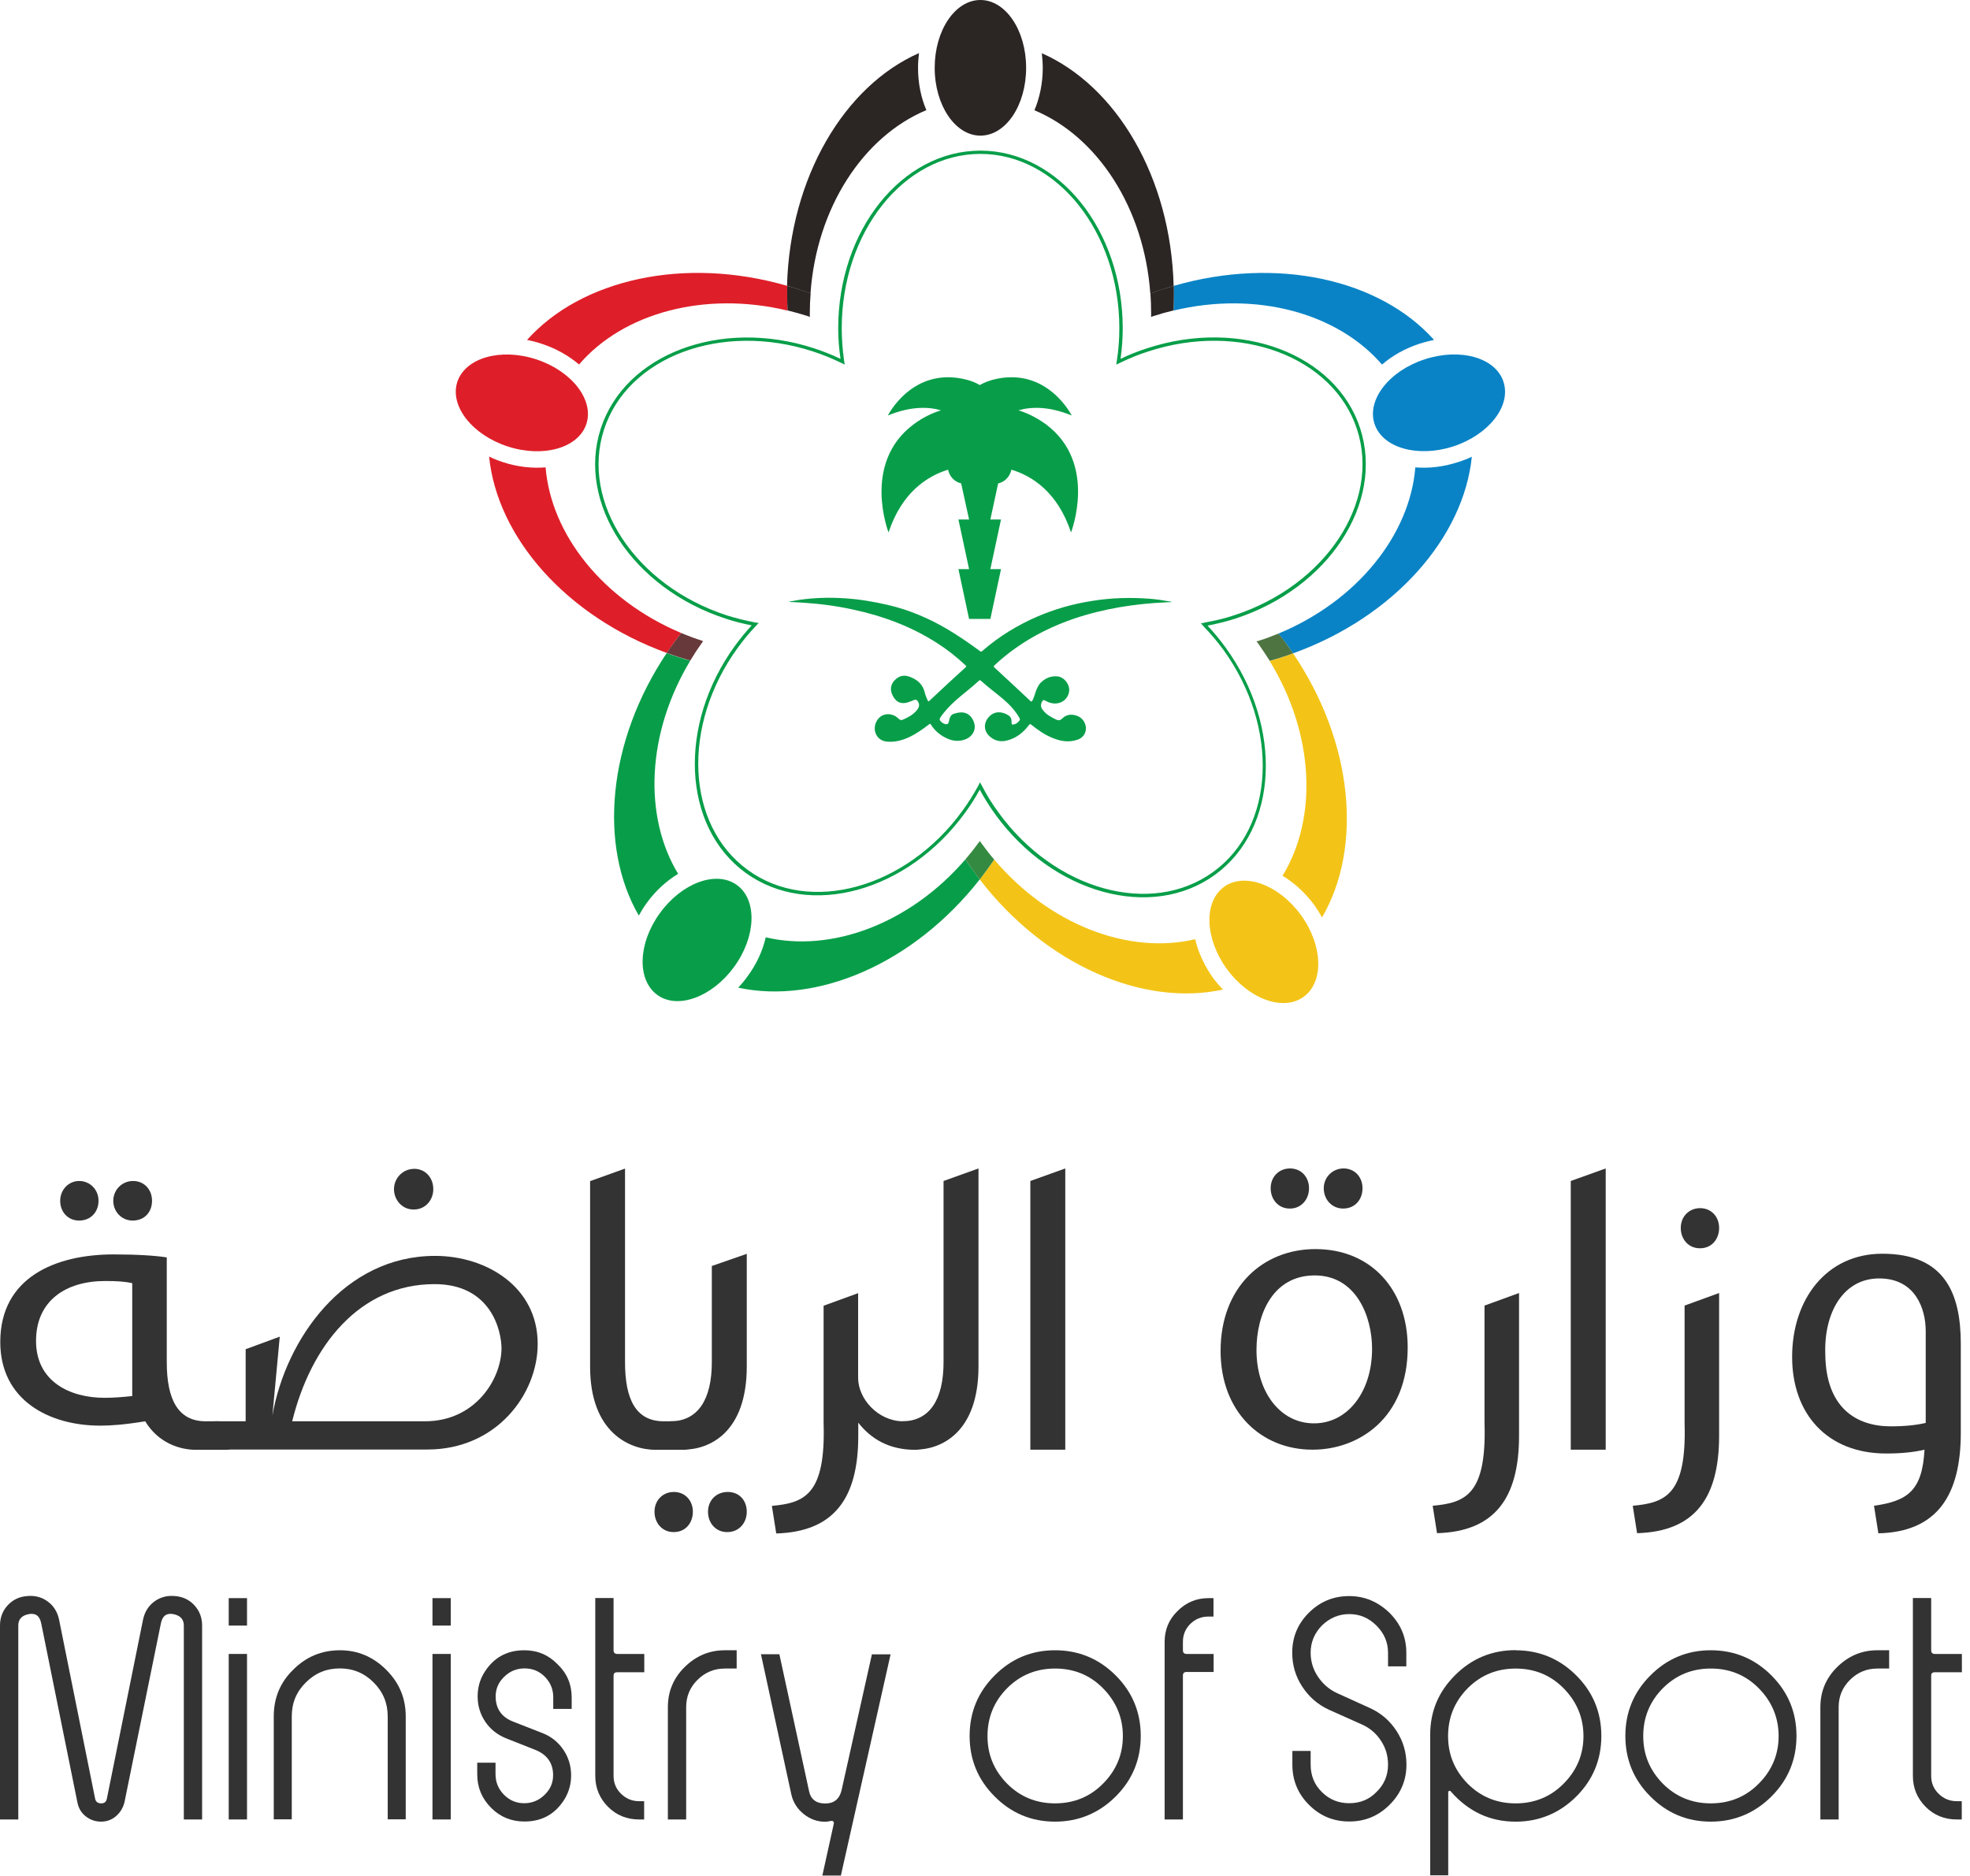 <svg width="168" height="160" viewBox="0 0 168 160" fill="none" xmlns="http://www.w3.org/2000/svg">
<g id="Group">
<g id="Group_2">
<path id="Vector" d="M80.85 40.057C80.966 40.639 81.408 41.105 81.978 41.233V41.279L82.642 44.305H81.734L82.642 48.541H81.734L82.642 52.789H84.457L85.365 48.541H84.457L85.365 44.305H84.457L85.121 41.233C85.691 41.105 86.133 40.639 86.25 40.057C88.019 40.593 90.195 41.966 91.336 45.411C91.336 45.411 93.64 39.522 89.217 36.205C88.403 35.611 87.6 35.227 86.855 34.995C87.995 34.669 89.485 34.657 91.394 35.437C91.394 35.437 89.276 31.189 84.667 32.388C84.248 32.504 83.876 32.655 83.55 32.842C83.224 32.644 82.851 32.492 82.444 32.388C77.835 31.189 75.717 35.437 75.717 35.437C77.626 34.657 79.116 34.669 80.245 34.995C79.5 35.227 78.697 35.6 77.894 36.205C73.471 39.522 75.775 45.411 75.775 45.411C76.916 41.966 79.104 40.593 80.861 40.057" fill="#089E49"/>
<path id="Vector_2" d="M69.118 25.034C69.63 17.714 73.622 11.639 78.999 9.393C78.545 8.334 78.289 7.112 78.289 5.773C78.289 5.343 78.324 4.936 78.371 4.528C72.004 7.333 67.373 15.119 67.117 24.371C67.419 24.464 67.722 24.557 68.024 24.65C68.385 24.767 68.746 24.895 69.118 25.023" fill="#2B2524"/>
<path id="Vector_3" d="M100.087 24.383C99.843 15.119 95.211 7.345 88.845 4.54C88.891 4.947 88.926 5.366 88.926 5.785C88.926 7.112 88.659 8.346 88.216 9.405C93.593 11.651 97.573 17.726 98.097 25.035C98.458 24.907 98.819 24.779 99.191 24.662C99.482 24.569 99.785 24.476 100.087 24.395" fill="#2B2524"/>
<path id="Vector_4" d="M83.608 11.568C85.773 11.568 87.507 8.985 87.507 5.784C87.507 2.584 85.761 0 83.608 0C81.455 0 79.71 2.584 79.71 5.784C79.71 8.985 81.467 11.568 83.608 11.568Z" fill="#2B2524"/>
<path id="Vector_5" d="M120.698 39.862C120.233 45.623 115.741 51.255 109.026 54.037C109.258 54.34 109.491 54.654 109.735 54.956C109.91 55.212 110.085 55.468 110.271 55.724C118.918 52.605 124.818 45.832 125.517 38.954C125.156 39.129 124.772 39.28 124.353 39.408C123.084 39.827 121.839 39.955 120.698 39.862Z" fill="#0983C6"/>
<path id="Vector_6" d="M100.076 26.488C107.152 24.789 114.077 26.709 117.859 31.096C118.72 30.34 119.814 29.723 121.083 29.304C121.49 29.176 121.897 29.071 122.293 28.99C117.684 23.834 108.921 21.833 100.099 24.381C100.099 24.637 100.111 24.893 100.111 25.149C100.111 25.592 100.099 26.034 100.076 26.476" fill="#0983C6"/>
<path id="Vector_7" d="M98.155 27.035C98.225 27.012 98.283 26.989 98.341 26.965C98.923 26.779 99.494 26.616 100.075 26.477C100.099 26.034 100.11 25.592 100.11 25.15C100.11 24.894 100.11 24.638 100.099 24.382C99.808 24.475 99.494 24.556 99.203 24.649C98.83 24.766 98.469 24.894 98.109 25.022C98.144 25.569 98.167 26.104 98.167 26.674C98.167 26.791 98.167 26.907 98.167 27.035" fill="#2B2524"/>
<path id="Vector_8" d="M128.216 32.561C127.553 30.513 124.55 29.652 121.513 30.641C118.475 31.619 116.543 34.098 117.218 36.146C117.882 38.194 120.884 39.055 123.922 38.078C126.96 37.089 128.891 34.621 128.216 32.573" fill="#0983C6"/>
<path id="Vector_9" d="M108.269 56.364C112.075 62.556 112.401 69.748 109.375 74.694C110.364 75.288 111.295 76.126 112.086 77.197C112.331 77.546 112.552 77.895 112.738 78.256C116.218 72.285 115.426 63.336 110.271 55.724C109.98 55.829 109.677 55.934 109.386 56.039C109.025 56.155 108.653 56.271 108.269 56.376" fill="#F3C417"/>
<path id="Vector_10" d="M83.55 75.008C89.194 82.328 97.504 85.878 104.289 84.4C104.009 84.109 103.73 83.783 103.474 83.446C102.706 82.363 102.182 81.223 101.926 80.106C96.27 81.444 89.508 78.895 84.783 73.309C84.597 73.6 84.388 73.891 84.178 74.17C83.98 74.449 83.771 74.729 83.55 74.996" fill="#F3C417"/>
<path id="Vector_11" d="M104.381 75.646C102.636 76.915 102.74 80.034 104.614 82.629C106.488 85.213 109.432 86.284 111.178 85.015C112.924 83.746 112.819 80.616 110.934 78.032C109.048 75.448 106.115 74.378 104.37 75.646" fill="#F3C417"/>
<path id="Vector_12" d="M56.864 55.687C51.789 63.263 51.033 72.155 54.478 78.09C54.676 77.729 54.885 77.38 55.141 77.031C55.909 75.96 56.852 75.122 57.83 74.529C54.85 69.618 55.153 62.507 58.865 56.35C58.528 56.257 58.19 56.152 57.83 56.036C57.504 55.931 57.178 55.827 56.852 55.699" fill="#089E49"/>
<path id="Vector_13" d="M82.327 73.297C77.602 78.778 70.91 81.269 65.301 79.942C65.045 81.071 64.533 82.212 63.741 83.282C63.497 83.632 63.229 83.946 62.95 84.237C69.688 85.692 77.905 82.2 83.549 75.008C83.386 74.787 83.212 74.566 83.061 74.344C82.805 73.995 82.56 73.646 82.327 73.297Z" fill="#089E49"/>
<path id="Vector_14" d="M62.846 75.485C61.1 74.216 58.156 75.287 56.282 77.871C54.397 80.454 54.304 83.573 56.049 84.853C57.783 86.122 60.728 85.04 62.602 82.468C64.487 79.884 64.592 76.753 62.846 75.485Z" fill="#089E49"/>
<path id="Vector_15" d="M67.14 24.382C58.319 21.822 49.555 23.847 44.947 28.991C45.342 29.073 45.738 29.166 46.145 29.305C47.414 29.712 48.496 30.341 49.381 31.086C53.14 26.698 60.088 24.79 67.164 26.489C67.14 26.047 67.129 25.604 67.129 25.15C67.129 24.894 67.129 24.638 67.14 24.382Z" fill="#DE1F29"/>
<path id="Vector_16" d="M58.097 53.99C51.44 51.197 46.994 45.599 46.529 39.862C45.377 39.955 44.131 39.827 42.863 39.408C42.467 39.28 42.071 39.117 41.711 38.942C42.397 45.809 48.263 52.559 56.863 55.689C57.061 55.398 57.282 55.084 57.492 54.793C57.678 54.526 57.899 54.258 58.097 53.99Z" fill="#DE1F29"/>
<path id="Vector_17" d="M69.061 27.035C69.061 26.919 69.061 26.802 69.061 26.674C69.061 26.116 69.084 25.569 69.131 25.022C68.77 24.894 68.409 24.766 68.037 24.649C67.734 24.556 67.431 24.452 67.14 24.382C67.129 24.626 67.129 24.894 67.129 25.15C67.129 25.604 67.141 26.046 67.164 26.477C67.734 26.616 68.304 26.779 68.898 26.965C68.956 26.989 69.014 27.012 69.072 27.035" fill="#2B2524"/>
<path id="Vector_18" d="M50.009 36.148C50.672 34.099 48.752 31.632 45.715 30.643C42.677 29.654 39.674 30.526 38.999 32.575C38.336 34.635 40.268 37.09 43.305 38.08C46.343 39.069 49.346 38.196 50.009 36.148Z" fill="#DE1F29"/>
<path id="Vector_19" d="M115.997 36.542C113.937 30.188 105.79 27.104 97.841 29.699C97.038 29.955 96.282 30.258 95.56 30.607C95.677 29.757 95.746 28.896 95.746 28C95.746 19.644 90.3 12.847 83.608 12.847C76.916 12.847 71.481 19.644 71.481 28C71.481 28.884 71.551 29.757 71.679 30.607C70.946 30.258 70.189 29.955 69.398 29.699C61.449 27.116 53.303 30.188 51.231 36.554C49.171 42.908 53.943 50.182 61.891 52.766C62.624 53.01 63.369 53.196 64.103 53.336C63.614 53.871 63.137 54.453 62.683 55.07C57.771 61.832 58.191 70.525 63.59 74.447C69.014 78.37 77.393 76.077 82.305 69.315C82.77 68.675 83.189 68.023 83.55 67.348C83.945 68.07 84.388 68.791 84.9 69.49C89.811 76.24 98.202 78.544 103.614 74.61C109.025 70.677 109.421 61.983 104.521 55.233C104.044 54.57 103.521 53.941 102.974 53.359C103.765 53.208 104.545 53.022 105.336 52.766C113.285 50.182 118.056 42.908 115.997 36.542ZM102.753 53.103C102.625 53.127 102.52 53.15 102.403 53.161C102.485 53.243 102.566 53.324 102.636 53.417C103.23 54.034 103.788 54.686 104.312 55.396C109.118 62.03 108.746 70.537 103.462 74.366C98.179 78.207 89.962 75.937 85.156 69.303C84.62 68.57 84.143 67.814 83.748 67.034C83.689 66.929 83.631 66.825 83.573 66.72C83.526 66.813 83.468 66.929 83.422 67.022C83.026 67.744 82.584 68.454 82.083 69.141C77.277 75.774 69.049 78.044 63.777 74.203C58.481 70.362 58.109 61.855 62.927 55.233C63.404 54.57 63.916 53.965 64.452 53.394C64.533 53.301 64.615 53.22 64.708 53.138C64.591 53.115 64.463 53.103 64.359 53.08C63.567 52.929 62.776 52.731 61.984 52.486C54.187 49.949 49.497 42.839 51.51 36.636C53.524 30.432 61.507 27.43 69.305 29.967C70.143 30.235 70.957 30.572 71.725 30.945C71.83 30.991 71.935 31.049 72.04 31.096C72.016 30.979 72.005 30.863 71.982 30.747C71.853 29.851 71.784 28.931 71.784 27.988C71.784 19.795 77.079 13.127 83.608 13.127C90.137 13.127 95.456 19.807 95.456 27.988C95.456 28.931 95.386 29.851 95.246 30.747C95.223 30.863 95.211 30.979 95.199 31.096C95.293 31.049 95.409 30.991 95.514 30.945C96.293 30.572 97.085 30.235 97.946 29.967C105.732 27.43 113.704 30.421 115.729 36.624C117.742 42.839 113.041 49.938 105.255 52.475C104.417 52.754 103.579 52.952 102.753 53.092" fill="#089E49"/>
<path id="Vector_20" d="M109.735 54.954C109.503 54.64 109.27 54.337 109.025 54.035C108.478 54.256 107.92 54.477 107.338 54.652C107.28 54.675 107.21 54.687 107.152 54.71C107.198 54.757 107.233 54.803 107.28 54.861C107.629 55.362 107.966 55.862 108.281 56.362C108.653 56.258 109.025 56.153 109.398 56.025C109.689 55.932 109.991 55.827 110.271 55.722C110.096 55.466 109.91 55.21 109.735 54.954Z" fill="#4E7442"/>
<path id="Vector_21" d="M83.725 71.97C83.666 71.889 83.62 71.807 83.562 71.726C83.55 71.761 83.527 71.772 83.503 71.807C83.131 72.319 82.735 72.82 82.328 73.297C82.561 73.646 82.805 73.995 83.049 74.344C83.212 74.566 83.375 74.787 83.55 75.008C83.76 74.74 83.969 74.461 84.178 74.17C84.388 73.891 84.586 73.6 84.784 73.309C84.411 72.878 84.062 72.424 83.725 71.959" fill="#358A42"/>
<path id="Vector_22" d="M59.889 54.653C59.273 54.455 58.679 54.234 58.097 53.989C57.888 54.257 57.678 54.525 57.492 54.793C57.271 55.084 57.061 55.386 56.863 55.689C57.189 55.805 57.515 55.922 57.841 56.026C58.19 56.131 58.516 56.236 58.865 56.34C59.203 55.782 59.563 55.235 59.947 54.7C59.947 54.7 59.959 54.688 59.959 54.676C59.936 54.676 59.913 54.665 59.878 54.653" fill="#67393A"/>
<path id="Vector_23" fill-rule="evenodd" clip-rule="evenodd" d="M99.855 51.359C99.715 51.359 99.611 51.359 99.494 51.37C96.783 51.487 94.129 51.906 91.546 52.779C89.8 53.384 88.147 54.187 86.634 55.258C85.994 55.711 85.389 56.2 84.819 56.736C84.737 56.817 84.714 56.852 84.819 56.945C85.843 57.888 86.844 58.819 87.856 59.773C87.961 59.878 87.996 59.831 88.054 59.727C88.159 59.529 88.217 59.319 88.287 59.11C88.392 58.784 88.52 58.458 88.764 58.214C89.171 57.818 89.648 57.632 90.207 57.69C90.731 57.76 91.173 58.295 91.185 58.83C91.185 59.366 90.801 59.855 90.254 59.971C89.846 60.052 89.497 59.959 89.148 59.761C88.997 59.68 88.95 59.692 88.869 59.831C88.741 60.076 88.729 60.297 88.915 60.53C89.195 60.925 89.602 61.146 90.033 61.356C90.242 61.461 90.393 61.472 90.591 61.274C90.975 60.902 91.452 60.879 91.941 61.088C92.337 61.263 92.616 61.705 92.605 62.136C92.605 62.566 92.325 62.939 91.918 63.078C91.162 63.346 90.452 63.23 89.73 62.927C89.078 62.659 88.496 62.252 87.949 61.81C87.868 61.74 87.833 61.74 87.752 61.833C87.274 62.473 86.669 62.962 85.866 63.16C85.354 63.288 84.877 63.206 84.446 62.846C83.888 62.392 83.841 61.682 84.33 61.146C84.807 60.623 85.447 60.669 85.971 60.995C86.18 61.111 86.273 61.309 86.262 61.565C86.262 61.81 86.308 61.845 86.541 61.763C86.716 61.705 86.844 61.589 86.948 61.437C87.007 61.367 86.972 61.321 86.948 61.251C86.681 60.774 86.343 60.367 85.948 59.983C85.389 59.447 84.749 58.993 84.155 58.493C83.981 58.342 83.806 58.202 83.643 58.051C83.585 58.004 83.55 57.992 83.492 58.051C82.84 58.656 82.142 59.168 81.49 59.75C81.013 60.18 80.571 60.634 80.21 61.17C80.105 61.321 80.117 61.426 80.245 61.542C80.35 61.658 80.489 61.728 80.641 61.763C80.769 61.786 80.862 61.74 80.897 61.623C80.932 61.519 80.955 61.402 80.978 61.286C81.036 61.077 81.164 60.925 81.374 60.867C81.525 60.832 81.653 60.786 81.805 60.774C82.48 60.681 82.91 61.111 83.073 61.647C83.248 62.182 82.992 62.729 82.468 62.997C81.921 63.253 81.386 63.241 80.85 63.02C80.245 62.764 79.745 62.368 79.395 61.81C79.337 61.717 79.302 61.717 79.221 61.786C78.674 62.206 78.115 62.601 77.487 62.892C76.893 63.16 76.288 63.311 75.636 63.253C74.752 63.171 74.426 62.31 74.682 61.67C75.054 60.727 76.09 60.751 76.602 61.274C76.754 61.426 76.87 61.449 77.056 61.356C77.51 61.146 77.952 60.914 78.255 60.483C78.418 60.262 78.418 60.017 78.255 59.796C78.185 59.692 78.092 59.645 77.952 59.703C77.801 59.773 77.626 59.831 77.463 59.889C76.777 60.122 76.323 59.82 76.067 59.191C75.881 58.714 75.997 58.283 76.37 57.946C76.73 57.608 77.161 57.55 77.615 57.736C77.661 57.748 77.696 57.771 77.754 57.795C78.301 58.027 78.686 58.411 78.848 59.005C78.907 59.261 79 59.505 79.116 59.75C79.151 59.82 79.186 59.843 79.256 59.773C80.292 58.807 81.304 57.853 82.352 56.91C82.433 56.84 82.398 56.805 82.34 56.747C81.583 56.037 80.78 55.397 79.919 54.85C77.708 53.43 75.299 52.534 72.739 51.987C71.307 51.673 69.852 51.487 68.374 51.394C68.072 51.37 67.769 51.37 67.466 51.347C67.42 51.347 67.362 51.359 67.292 51.312C67.606 51.266 67.885 51.208 68.176 51.161C69.48 50.975 70.783 50.94 72.098 51.033C73.332 51.114 74.554 51.324 75.753 51.603C77.545 52.022 79.209 52.732 80.792 53.663C81.746 54.233 82.666 54.862 83.562 55.525C83.69 55.63 83.736 55.537 83.818 55.479C85.215 54.268 86.762 53.326 88.45 52.592C89.939 51.952 91.487 51.51 93.117 51.254C94.769 50.986 96.41 50.94 98.063 51.068C98.633 51.114 99.192 51.196 99.762 51.301C99.809 51.301 99.855 51.301 99.902 51.347" fill="#089E49"/>
</g>
<g id="Group_3">
<g id="Group_4">
<path id="Vector_24" d="M18.668 121.221C18.668 121.221 20.797 123.653 19.261 123.653H16.689C15.328 123.653 13.489 123.06 12.383 121.221C10.614 121.512 9.439 121.593 8.554 121.593C4.178 121.593 0.023 119.417 0.023 114.459C0.023 108.943 4.737 106.988 9.695 106.988C11.72 106.988 13.268 107.092 14.222 107.244V116.182C14.222 119.347 15.176 121.221 17.539 121.221H18.679H18.668ZM11.277 109.443C10.614 109.292 9.916 109.257 8.961 109.257C5.645 109.257 3.073 110.91 3.073 114.366C3.073 117.823 5.947 119.219 8.926 119.219C9.695 119.219 10.544 119.149 11.277 119.068V109.432V109.443ZM5.133 102.414C5.133 101.494 5.831 100.726 6.75 100.726C7.67 100.726 8.403 101.459 8.403 102.414C8.403 103.368 7.739 104.101 6.75 104.101C5.761 104.101 5.133 103.333 5.133 102.414ZM9.66 102.414C9.66 101.494 10.393 100.726 11.347 100.726C12.302 100.726 12.965 101.459 12.965 102.414C12.965 103.368 12.336 104.101 11.312 104.101C10.358 104.101 9.66 103.333 9.66 102.414Z" fill="#333333"/>
<path id="Vector_25" d="M18.295 121.22H20.949V115.075L23.858 114.004L23.23 120.731C24.37 114.214 29.34 107.114 37.102 107.114C41.443 107.114 45.854 109.721 45.854 114.621C45.854 118.892 42.363 123.629 36.439 123.629H19.366L18.295 121.196V121.22ZM37.056 109.523C30.655 109.523 26.5 114.784 24.918 121.22H36.253C40.489 121.22 42.724 117.693 42.77 115.04C42.77 113.457 41.851 109.523 37.068 109.523H37.056ZM35.252 103.157C34.298 103.157 33.599 102.343 33.599 101.423C33.599 100.504 34.333 99.689 35.333 99.689C36.253 99.689 36.951 100.423 36.951 101.423C36.951 102.343 36.288 103.157 35.299 103.157H35.264H35.252Z" fill="#333333"/>
<path id="Vector_26" d="M57.702 121.221C57.702 121.221 59.831 123.654 58.295 123.654H55.909C53.733 123.654 50.323 122.222 50.323 116.554V100.738L53.302 99.668V116.182C53.302 119.348 54.222 121.221 56.608 121.221H57.713H57.702Z" fill="#333333"/>
<path id="Vector_27" d="M57.434 130.67C56.48 130.67 55.816 129.902 55.816 128.936C55.816 127.97 56.514 127.248 57.469 127.248C58.423 127.248 59.087 127.982 59.087 128.936C59.087 129.89 58.458 130.67 57.469 130.67H57.434ZM57.178 121.22C59.529 121.22 60.704 119.346 60.704 116.181V107.976L63.684 106.94V116.541C63.684 122.209 60.483 123.641 58.272 123.641L57.166 121.208L57.178 121.22ZM61.996 130.67C61.042 130.67 60.378 129.902 60.378 128.936C60.378 127.97 61.077 127.248 62.066 127.248C63.055 127.248 63.684 127.982 63.684 128.936C63.684 129.89 63.02 130.67 62.031 130.67H61.996Z" fill="#333333"/>
<path id="Vector_28" d="M77.451 121.221C77.451 121.221 79.581 123.654 78.045 123.654C75.799 123.654 74.251 122.699 73.192 121.338V122.478C73.192 127.774 71.132 130.648 66.197 130.788L65.825 128.437C68.618 128.181 70.422 127.483 70.236 121.373V111.364L73.18 110.293V117.509C73.18 119.313 74.868 121.186 76.974 121.221H77.451Z" fill="#333333"/>
<path id="Vector_29" d="M76.939 121.221C79.29 121.221 80.465 119.347 80.465 116.182V100.726L83.445 99.656V116.543C83.445 122.21 80.244 123.642 78.033 123.642L76.927 121.209L76.939 121.221Z" fill="#333333"/>
<path id="Vector_30" d="M87.867 100.726L90.846 99.656V123.642H87.867V100.726Z" fill="#333333"/>
<path id="Vector_31" d="M111.923 123.642C107.547 123.642 104.091 120.406 104.091 115.216C104.091 109.769 107.699 106.534 112.179 106.534C116.893 106.534 120.047 109.955 120.047 114.925C120.047 121 115.81 123.642 111.958 123.642H111.923ZM112.074 121.396C114.903 121.396 117.009 118.742 117.009 115.03C117.009 112.271 115.647 108.78 112.121 108.78C108.595 108.78 107.152 112.015 107.152 115.146C107.152 118.719 109.177 121.396 112.04 121.396H112.074ZM109.98 103.077C109.025 103.077 108.362 102.309 108.362 101.343C108.362 100.377 109.06 99.656 110.015 99.656C110.969 99.656 111.632 100.389 111.632 101.343C111.632 102.298 110.969 103.077 110.015 103.077H109.98ZM112.889 101.343C112.889 100.424 113.622 99.656 114.577 99.656C115.531 99.656 116.194 100.389 116.194 101.343C116.194 102.298 115.566 103.077 114.542 103.077C113.587 103.077 112.889 102.309 112.889 101.343Z" fill="#333333"/>
<path id="Vector_32" d="M122.188 128.425C124.981 128.169 126.785 127.471 126.599 121.361V111.352L129.543 110.281V122.455C129.543 127.75 127.483 130.625 122.548 130.764L122.176 128.413L122.188 128.425Z" fill="#333333"/>
<path id="Vector_33" d="M133.954 100.726L136.933 99.656V123.642H133.954V100.726Z" fill="#333333"/>
<path id="Vector_34" d="M139.249 128.425C142.042 128.169 143.846 127.471 143.66 121.361V111.352L146.605 110.281V122.455C146.605 127.75 144.545 130.625 139.61 130.764L139.238 128.414L139.249 128.425ZM144.952 106.464C143.998 106.464 143.334 105.696 143.334 104.73C143.334 103.764 144.033 103.043 144.987 103.043C145.941 103.043 146.605 103.776 146.605 104.73C146.605 105.684 145.976 106.464 144.987 106.464H144.952Z" fill="#333333"/>
<path id="Vector_35" d="M159.814 128.426C162.688 128.018 163.933 127.134 164.12 123.642C163.2 123.863 162.129 123.968 160.849 123.968C155.845 123.968 152.831 120.616 152.831 115.728C152.831 110.84 155.74 106.93 160.523 106.93C165.854 106.93 167.215 110.317 167.215 114.623V122.199C167.215 127.495 165.225 130.66 160.186 130.776L159.814 128.426ZM155.659 115.472C155.694 120.035 158.266 121.652 161.245 121.652C162.455 121.652 163.421 121.547 164.224 121.361V113.529C164.224 111.62 163.34 109.037 160.256 109.037C157.172 109.037 155.542 111.981 155.659 115.472Z" fill="#333333"/>
</g>
<g id="Group_5">
<path id="Vector_36" d="M14.955 136.13C15.618 136.188 16.165 136.456 16.596 136.933C17.026 137.41 17.236 137.98 17.236 138.644V155.181H15.677V138.644C15.677 138.108 15.374 137.782 14.78 137.666C14.198 137.561 13.849 137.817 13.721 138.457L10.614 153.715C10.498 154.18 10.265 154.576 9.904 154.89C9.543 155.204 9.113 155.367 8.624 155.367C8.135 155.367 7.693 155.216 7.309 154.913C6.925 154.611 6.692 154.204 6.599 153.715L3.515 138.457C3.387 137.817 3.038 137.561 2.456 137.666C1.862 137.782 1.56 138.097 1.56 138.644V155.181H0V138.644C0 137.98 0.209 137.41 0.64 136.933C1.071 136.456 1.618 136.188 2.281 136.13C2.956 136.06 3.55 136.211 4.062 136.584C4.574 136.956 4.9 137.48 5.039 138.143L8.112 153.412C8.17 153.68 8.344 153.808 8.635 153.808C8.903 153.808 9.054 153.68 9.113 153.412L12.197 138.143C12.336 137.48 12.662 136.956 13.174 136.584C13.686 136.211 14.28 136.06 14.955 136.13Z" fill="#333333"/>
<path id="Vector_37" d="M21.065 138.644H19.505V136.304H21.065V138.644ZM21.065 155.181H19.505V141.064H21.065V155.181Z" fill="#333333"/>
<path id="Vector_38" d="M28.99 140.75C30.515 140.75 31.83 141.308 32.947 142.426C34.053 143.531 34.6 144.846 34.6 146.383V155.169H33.064V146.383C33.064 145.265 32.668 144.299 31.865 143.496C31.062 142.693 30.108 142.298 28.979 142.298C27.85 142.298 26.884 142.693 26.081 143.496C25.278 144.288 24.882 145.242 24.882 146.383V155.169H23.346V146.383C23.346 144.823 23.893 143.496 24.987 142.426C26.092 141.308 27.431 140.75 28.99 140.75Z" fill="#333333"/>
<path id="Vector_39" d="M38.44 138.644H36.881V136.304H38.44V138.644ZM38.44 155.181H36.881V141.064H38.44V155.181Z" fill="#333333"/>
<path id="Vector_40" d="M44.713 140.75C45.831 140.75 46.773 141.145 47.553 141.948C48.356 142.717 48.752 143.659 48.752 144.765V145.754H47.181V144.765C47.181 144.09 46.948 143.508 46.471 143.019C45.993 142.53 45.412 142.298 44.736 142.298C44.062 142.298 43.491 142.53 43.002 143.008C42.514 143.473 42.269 144.032 42.269 144.683C42.269 145.731 42.77 146.452 43.759 146.836L46.261 147.814C47.006 148.105 47.599 148.582 48.042 149.234C48.484 149.886 48.705 150.619 48.705 151.422C48.705 152.132 48.531 152.783 48.181 153.389C47.39 154.704 46.238 155.356 44.725 155.356C43.608 155.356 42.665 154.971 41.885 154.192C41.094 153.4 40.698 152.446 40.698 151.329V150.34H42.258V151.329C42.258 152.004 42.502 152.586 42.979 153.074C43.468 153.563 44.038 153.796 44.702 153.796C45.365 153.796 45.947 153.563 46.436 153.086C46.925 152.621 47.169 152.062 47.169 151.41C47.169 150.386 46.669 149.665 45.679 149.257L43.177 148.268C42.421 147.965 41.815 147.488 41.385 146.848C40.954 146.208 40.733 145.486 40.733 144.683C40.733 143.962 40.908 143.31 41.257 142.717C42.048 141.402 43.2 140.75 44.713 140.75Z" fill="#333333"/>
<path id="Vector_41" d="M52.325 136.293V140.75C52.325 140.959 52.43 141.064 52.639 141.064H54.944V142.624H52.639C52.43 142.624 52.325 142.717 52.325 142.915V151.469C52.325 152.062 52.534 152.574 52.965 152.993C53.396 153.412 53.908 153.622 54.501 153.622H54.932V155.181H54.501C53.454 155.181 52.569 154.82 51.848 154.099C51.126 153.366 50.765 152.493 50.765 151.469V136.293H52.325Z" fill="#333333"/>
<path id="Vector_42" d="M62.822 142.309H61.809C60.902 142.309 60.122 142.635 59.47 143.287C58.83 143.927 58.516 144.695 58.516 145.603V155.181H56.956V145.603C56.956 144.276 57.422 143.147 58.365 142.205C59.331 141.239 60.483 140.75 61.809 140.75H62.822V142.309Z" fill="#333333"/>
<path id="Vector_43" d="M71.701 159.964H70.13L71.108 155.53C71.12 155.46 71.108 155.402 71.061 155.355C71.015 155.309 70.968 155.285 70.898 155.309C70.875 155.309 70.794 155.309 70.666 155.343C70.538 155.367 70.445 155.378 70.386 155.378C69.7 155.378 69.083 155.157 68.536 154.715C67.989 154.273 67.64 153.726 67.488 153.062L64.893 141.087H66.464L68.99 152.737C69.129 153.458 69.595 153.819 70.375 153.819C71.108 153.819 71.573 153.458 71.76 152.725L74.355 141.098H75.949L71.701 159.999V159.964Z" fill="#333333"/>
<path id="Vector_44" d="M89.974 140.75C91.987 140.75 93.721 141.471 95.152 142.903C96.572 144.323 97.282 146.045 97.282 148.058C97.282 150.072 96.572 151.794 95.152 153.214C93.733 154.634 91.987 155.367 89.974 155.367C87.96 155.367 86.238 154.646 84.818 153.214C83.398 151.794 82.688 150.072 82.688 148.058C82.688 146.045 83.398 144.323 84.818 142.903C86.238 141.471 87.96 140.75 89.974 140.75ZM89.974 142.309C88.367 142.309 87.006 142.868 85.888 143.985C84.771 145.114 84.213 146.476 84.213 148.07C84.213 149.665 84.771 150.991 85.888 152.132C87.006 153.249 88.367 153.808 89.974 153.808C91.579 153.808 92.953 153.249 94.058 152.132C95.187 151.003 95.758 149.641 95.758 148.07C95.758 146.499 95.187 145.126 94.058 143.985C92.953 142.868 91.591 142.309 89.974 142.309Z" fill="#333333"/>
<path id="Vector_45" d="M103.485 137.876H103.055C102.449 137.876 101.937 138.085 101.507 138.504C101.088 138.923 100.878 139.435 100.878 140.029V140.75C100.878 140.96 100.983 141.064 101.193 141.064H103.497V142.601H101.193C100.983 142.601 100.878 142.705 100.878 142.915V155.181H99.319V140.029C99.319 139.004 99.68 138.132 100.401 137.422C101.134 136.677 102.019 136.304 103.055 136.304H103.485V137.876Z" fill="#333333"/>
<path id="Vector_46" d="M115.053 136.129C116.368 136.129 117.509 136.606 118.498 137.56C119.453 138.515 119.93 139.644 119.93 140.959V142.123H118.37V140.959C118.37 140.074 118.044 139.306 117.381 138.643C116.729 137.991 115.961 137.665 115.065 137.665C114.169 137.665 113.401 137.991 112.726 138.643C112.086 139.306 111.771 140.074 111.771 140.959C111.771 141.704 111.981 142.39 112.388 142.995C112.796 143.612 113.331 144.078 113.994 144.392L116.811 145.672C117.765 146.103 118.522 146.754 119.092 147.627C119.662 148.5 119.941 149.466 119.941 150.502C119.941 151.829 119.464 152.969 118.51 153.923C117.556 154.878 116.415 155.355 115.065 155.355C113.715 155.355 112.563 154.878 111.62 153.923C110.678 152.981 110.212 151.84 110.212 150.502V149.338H111.771V150.502C111.771 151.433 112.086 152.213 112.726 152.841C113.366 153.481 114.146 153.795 115.065 153.795C115.984 153.795 116.764 153.481 117.381 152.841C118.044 152.201 118.37 151.421 118.37 150.502C118.37 149.757 118.172 149.07 117.765 148.465C117.369 147.848 116.834 147.395 116.171 147.092L113.308 145.812C112.365 145.37 111.62 144.718 111.05 143.845C110.48 142.972 110.2 142.018 110.2 140.959C110.2 139.632 110.666 138.503 111.609 137.56C112.563 136.606 113.703 136.129 115.053 136.129Z" fill="#333333"/>
<path id="Vector_47" d="M129.252 140.752C131.265 140.752 132.999 141.473 134.431 142.905C135.851 144.324 136.561 146.047 136.561 148.06C136.561 150.074 135.851 151.796 134.431 153.216C133.011 154.636 131.265 155.369 129.252 155.369C127.064 155.369 125.225 154.508 123.724 152.797C123.7 152.739 123.642 152.727 123.561 152.75C123.514 152.797 123.503 152.832 123.503 152.855V159.943H121.966V147.944C121.966 145.965 122.676 144.278 124.096 142.87C125.516 141.45 127.238 140.74 129.252 140.74V140.752ZM129.252 142.311C127.646 142.311 126.284 142.87 125.167 143.987C124.05 145.116 123.491 146.477 123.491 148.072C123.491 149.666 124.05 150.993 125.167 152.134C126.284 153.251 127.646 153.809 129.252 153.809C130.858 153.809 132.231 153.251 133.337 152.134C134.466 151.005 135.036 149.643 135.036 148.072C135.036 146.501 134.466 145.127 133.337 143.987C132.231 142.87 130.869 142.311 129.252 142.311Z" fill="#333333"/>
<path id="Vector_48" d="M145.894 140.75C147.908 140.75 149.642 141.471 151.073 142.903C152.493 144.323 153.203 146.045 153.203 148.058C153.203 150.072 152.493 151.794 151.073 153.214C149.654 154.634 147.908 155.367 145.894 155.367C143.881 155.367 142.159 154.646 140.739 153.214C139.319 151.794 138.609 150.072 138.609 148.058C138.609 146.045 139.319 144.323 140.739 142.903C142.159 141.471 143.881 140.75 145.894 140.75ZM145.894 142.309C144.288 142.309 142.927 142.868 141.81 143.985C140.692 145.114 140.134 146.476 140.134 148.07C140.134 149.665 140.692 150.991 141.81 152.132C142.927 153.249 144.288 153.808 145.894 153.808C147.5 153.808 148.874 153.249 149.979 152.132C151.108 151.003 151.679 149.641 151.679 148.07C151.679 146.499 151.108 145.126 149.979 143.985C148.874 142.868 147.512 142.309 145.894 142.309Z" fill="#333333"/>
<path id="Vector_49" d="M161.105 142.309H160.093C159.185 142.309 158.405 142.635 157.754 143.287C157.114 143.927 156.799 144.695 156.799 145.603V155.181H155.24V145.603C155.24 144.276 155.705 143.147 156.648 142.205C157.614 141.239 158.766 140.75 160.093 140.75H161.105V142.309Z" fill="#333333"/>
<path id="Vector_50" d="M164.69 136.293V140.75C164.69 140.959 164.795 141.064 165.004 141.064H167.308V142.624H165.004C164.795 142.624 164.69 142.717 164.69 142.915V151.469C164.69 152.062 164.899 152.574 165.33 152.993C165.76 153.412 166.273 153.622 166.866 153.622H167.297V155.181H166.866C165.819 155.181 164.934 154.82 164.213 154.099C163.491 153.366 163.13 152.493 163.13 151.469V136.293H164.69Z" fill="#333333"/>
</g>
</g>
</g>
</svg>
